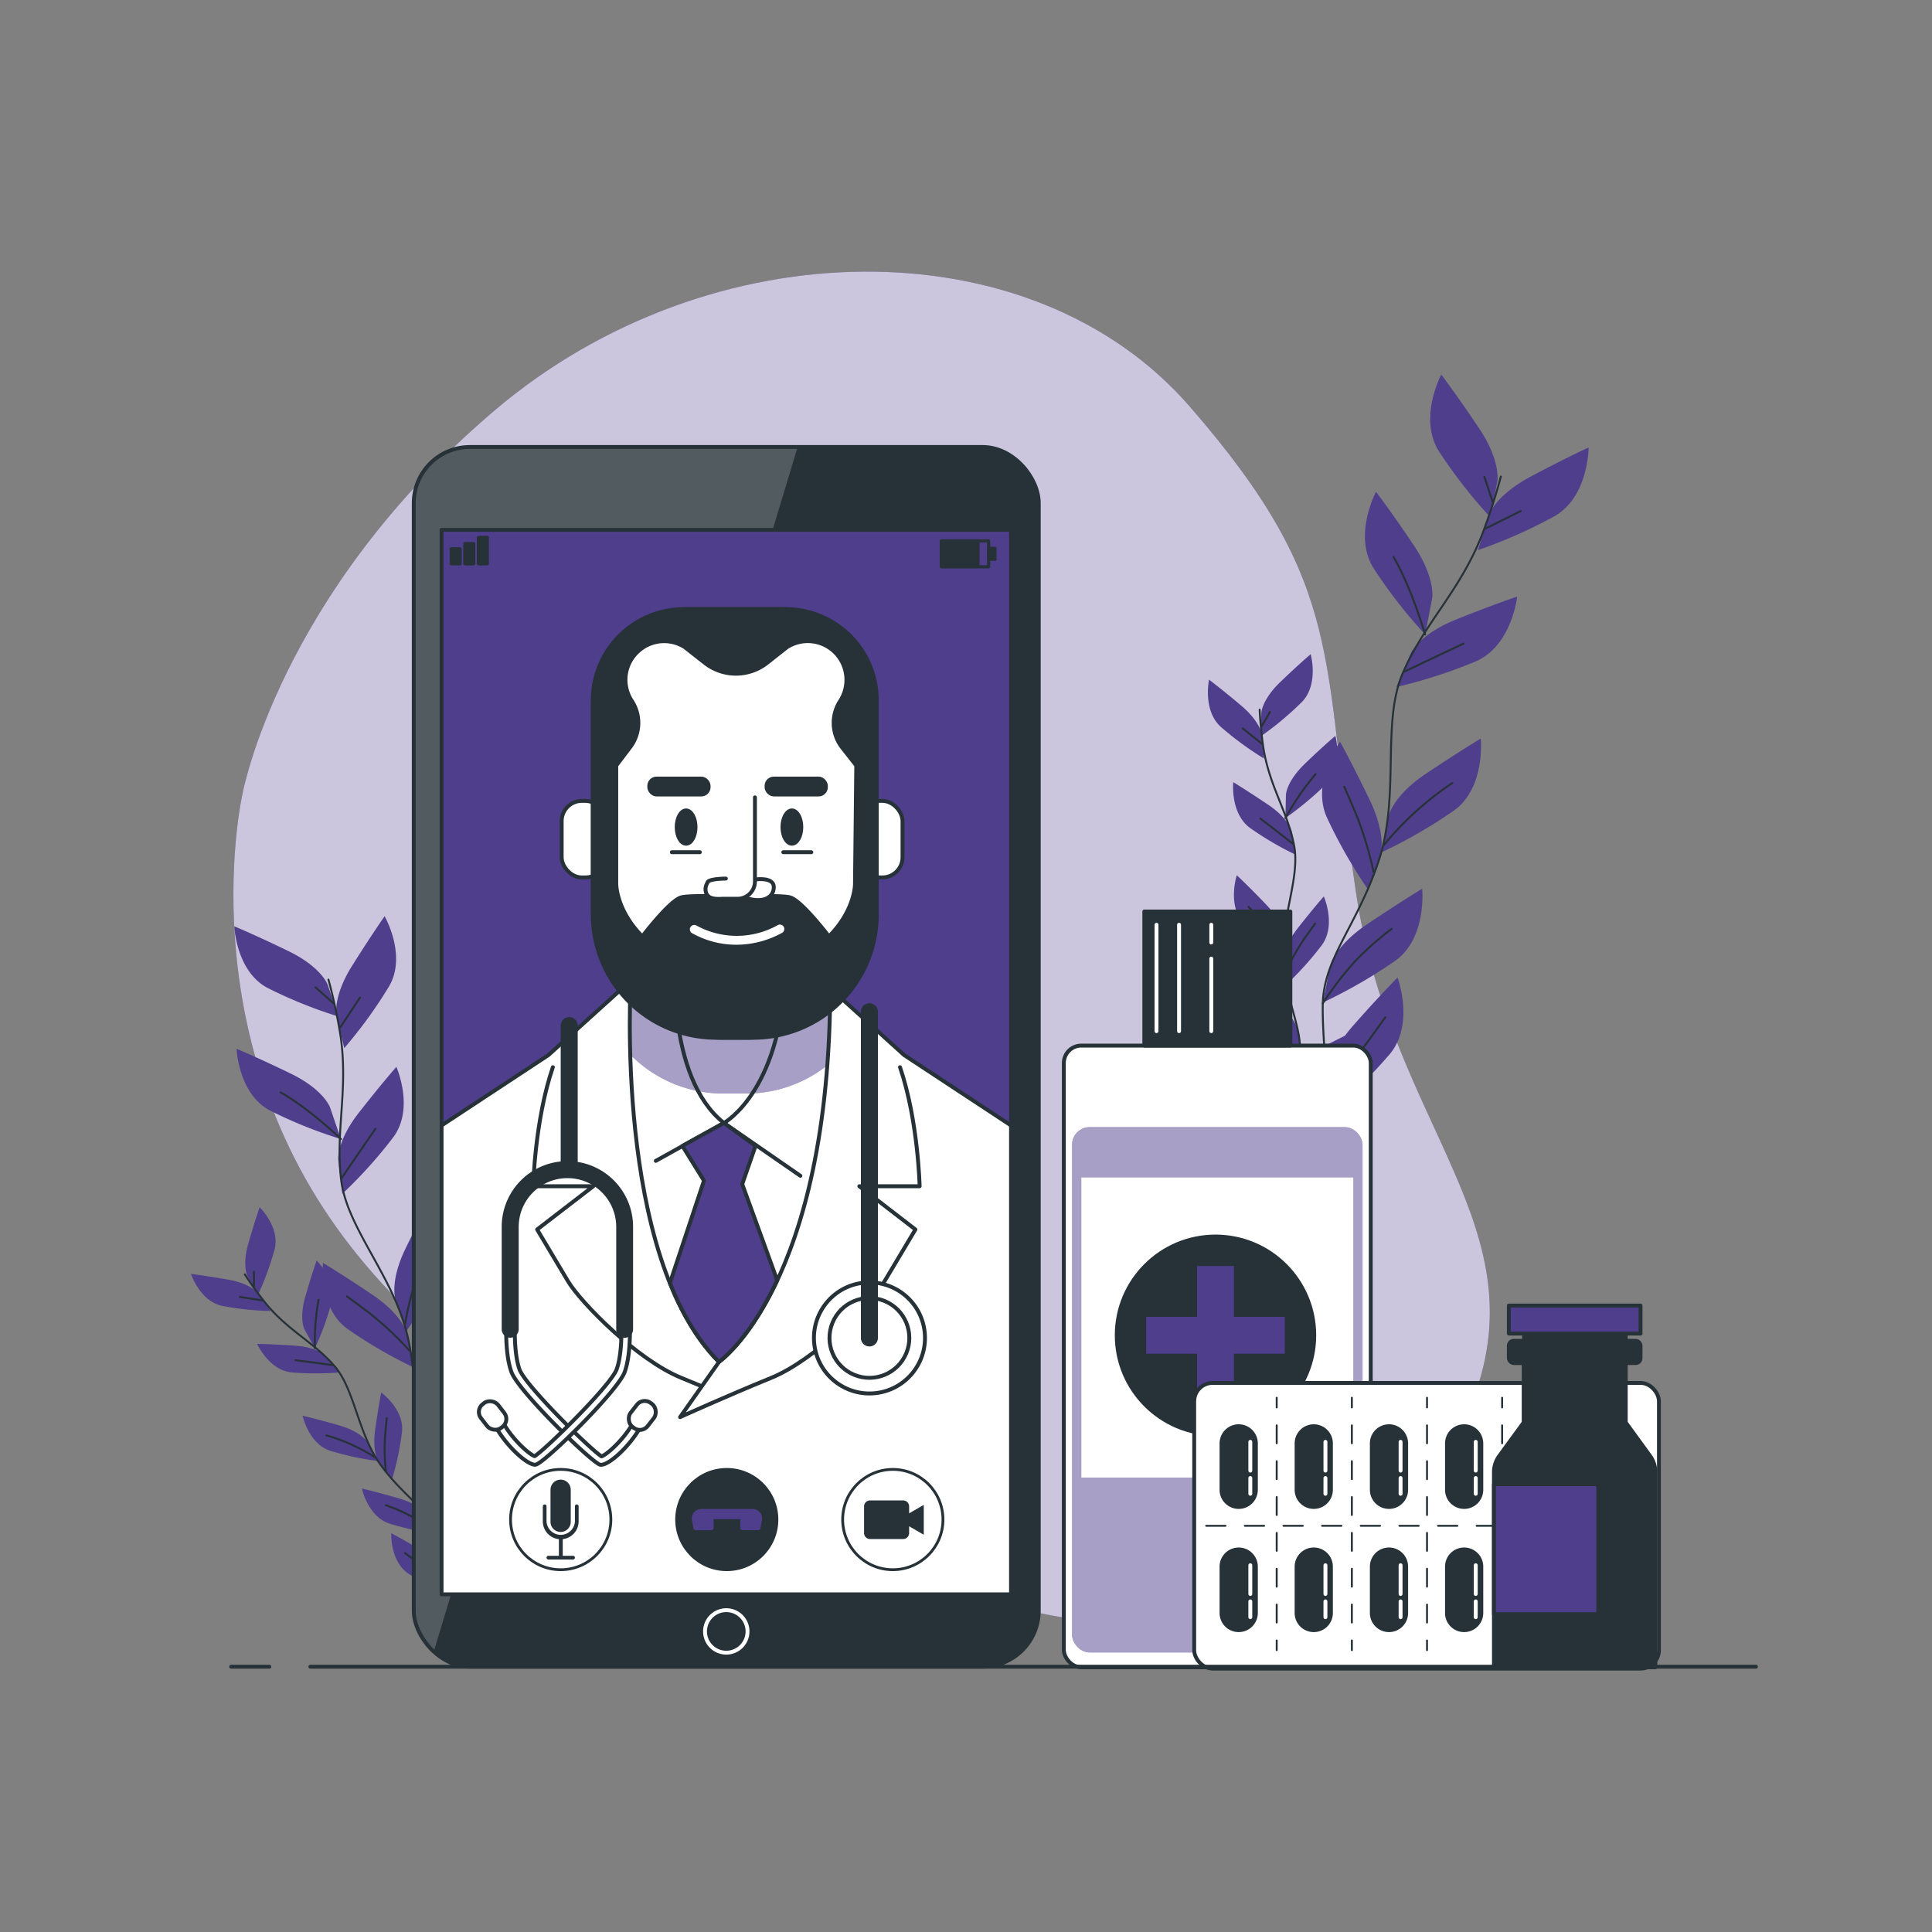 <svg xmlns="http://www.w3.org/2000/svg" xmlns:xlink="http://www.w3.org/1999/xlink" viewBox="0 0 500 500"><rect x="0" y="0" width="500" height="500" fill="#808080" stroke="none"/><defs><clipPath id="freepik--clip-path--inject-72"><rect x="107.08" y="115.68" width="161.75" height="315.66" rx="14.52" style="fill:#263238;stroke:#263238;stroke-linecap:round;stroke-linejoin:round"></rect></clipPath><clipPath id="freepik--clip-path-2--inject-72"><rect x="114.28" y="137.12" width="147.37" height="275.49" style="fill:#4F3E8C;stroke:#263238;stroke-linecap:round;stroke-linejoin:round"></rect></clipPath><clipPath id="freepik--clip-path-3--inject-72"><path d="M163.27,253.55s-4.51,71.61,22.8,98.92c0,0,28.81-19.78,28.81-98.06Z" style="fill:#fff;stroke:#263238;stroke-linecap:round;stroke-linejoin:round;stroke-width:1.01px"></path></clipPath></defs><g id="freepik--background-simple--inject-72"><path d="M62.72,205.62s-13.83,61,26.14,114.47S198,394.7,253.67,413.3s107.5-2.11,126.7-48.86S360,292.17,350.91,230.88,348.64,152,307.82,105.11s-124-46.33-179.89,1.17S62.72,205.62,62.72,205.62Z" style="fill:#4F3E8C"></path><path d="M62.72,205.62s-13.83,61,26.14,114.47S198,394.7,253.67,413.3s107.5-2.11,126.7-48.86S360,292.17,350.91,230.88,348.64,152,307.82,105.11s-124-46.33-179.89,1.17S62.72,205.62,62.72,205.62Z" style="fill:#fff;opacity:0.7"></path></g><g id="freepik--Plants--inject-72"><path d="M387.51,124.54s1-5.18-4.83-13.86S373,96.94,373,96.94s-6,11.22-.64,19.8a130.15,130.15,0,0,0,13.34,17.14Z" style="fill:#4F3E8C"></path><path d="M370.64,154.87s1-5.18-4.83-13.86-9.7-13.74-9.7-13.74-6,11.22-.63,19.79a129.82,129.82,0,0,0,13.34,17.15Z" style="fill:#4F3E8C"></path><path d="M385.32,133.29s1.56-5,10.81-9.94,15-7.53,15-7.53,0,12.7-8.78,17.75a131,131,0,0,1-19.86,8.81Z" style="fill:#4F3E8C"></path><path d="M365.12,169.05s2.08-4.86,11.79-8.75,15.74-5.91,15.74-5.91-1.37,12.63-10.6,16.73a129.52,129.52,0,0,1-20.67,6.67Z" style="fill:#4F3E8C"></path><path d="M359.36,211.22s1-5.19,9.7-11,14.15-9.08,14.15-9.08,1.3,12.64-6.86,18.58a129.21,129.21,0,0,1-18.81,10.86Z" style="fill:#4F3E8C"></path><path d="M357.25,221.37s1.74-5-2.8-14.41-7.65-15-7.65-15-7.5,10.25-3.45,19.5a129.53,129.53,0,0,0,10.77,18.86Z" style="fill:#4F3E8C"></path><path d="M344.2,250.14s1-5.18,9.69-11S368.05,230,368.05,230s1.3,12.63-6.86,18.58a130.27,130.27,0,0,1-18.81,10.86Z" style="fill:#4F3E8C"></path><path d="M343.7,278.44s-.33-5.27,6.59-13.12S361.68,253,361.68,253s4.46,11.89-1.93,19.71a129.58,129.58,0,0,1-15.45,15.27Z" style="fill:#4F3E8C"></path><path d="M388.42,123.34a150.35,150.35,0,0,1-5.13,15.72c-5.77,14.27-14.81,22.43-20.3,35.26s-.62,31.7-6.19,48.47-14.13,25-14.46,36.88S346,304.58,346,304.58" style="fill:none;stroke:#263238;stroke-linecap:round;stroke-linejoin:round;stroke-width:0.5px"></path><line x1="384.58" y1="136.72" x2="393.58" y2="132.25" style="fill:none;stroke:#263238;stroke-linecap:round;stroke-linejoin:round;stroke-width:0.5px"></line><line x1="386.29" y1="129.88" x2="384.16" y2="123.42" style="fill:none;stroke:#263238;stroke-linecap:round;stroke-linejoin:round;stroke-width:0.5px"></line><path d="M363.54,173.79s7.52-3.63,15.21-7.23" style="fill:none;stroke:#263238;stroke-linecap:round;stroke-linejoin:round;stroke-width:0.5px"></path><path d="M368.82,164.21s-3.37-11.77-8.17-20.07" style="fill:none;stroke:#263238;stroke-linecap:round;stroke-linejoin:round;stroke-width:0.5px"></path><path d="M358.18,218.65a82.48,82.48,0,0,1,17.67-16" style="fill:none;stroke:#263238;stroke-linecap:round;stroke-linejoin:round;stroke-width:0.5px"></path><path d="M355.48,225.68A93,93,0,0,0,351,210.82c-2.72-6.38-3.12-7.22-3.12-7.22" style="fill:none;stroke:#263238;stroke-linecap:round;stroke-linejoin:round;stroke-width:0.5px"></path><path d="M342.34,259.67a87.88,87.88,0,0,1,8.23-10.77,78,78,0,0,1,9.6-8.52" style="fill:none;stroke:#263238;stroke-linecap:round;stroke-linejoin:round;stroke-width:0.5px"></path><path d="M344.3,287.93a22.66,22.66,0,0,1,4.21-11.1c3.76-4.75,8.21-11.05,10-13.54" style="fill:none;stroke:#263238;stroke-linecap:round;stroke-linejoin:round;stroke-width:0.5px"></path><path d="M326.43,184.54s.07-3.37,4.88-8,7.89-7.23,7.89-7.23,2.19,7.78-2.29,12.39a82.43,82.43,0,0,1-10.61,8.86Z" style="fill:#4F3E8C"></path><path d="M332.8,205.68s.08-3.36,4.88-8,7.9-7.23,7.9-7.23,2.18,7.78-2.29,12.4a82.62,82.62,0,0,1-10.62,8.85Z" style="fill:#4F3E8C"></path><path d="M326.6,190.27s-.28-3.35-5.37-7.65-8.33-6.72-8.33-6.72-1.7,7.91,3.06,12.23a82.93,82.93,0,0,0,11.15,8.17Z" style="fill:#4F3E8C"></path><path d="M334.32,215.24s-.64-3.3-6.15-7-9-5.81-9-5.81-.85,8,4.33,11.84a83.07,83.07,0,0,0,11.95,7Z" style="fill:#4F3E8C"></path><path d="M332.18,242.24s.07-3.36-4.53-8.17-7.57-7.56-7.57-7.56-2.52,7.68,1.74,12.48a82.68,82.68,0,0,0,10.23,9.3Z" style="fill:#4F3E8C"></path><path d="M332.12,248.84s-.41-3.33,3.7-8.58S342.6,232,342.6,232s3.27,7.39-.5,12.59a82.7,82.7,0,0,1-9.25,10.27Z" style="fill:#4F3E8C"></path><path d="M336.1,276.86s1-3.21,6.93-6.27,9.61-4.71,9.61-4.71-.09,8.08-5.68,11.24a82.56,82.56,0,0,1-12.69,5.51Z" style="fill:#4F3E8C"></path><path d="M336.34,268.5s.07-3.36-4.54-8.17-7.57-7.56-7.57-7.56-2.52,7.68,1.75,12.48a82.68,82.68,0,0,0,10.23,9.3Z" style="fill:#4F3E8C"></path><path d="M332.81,286.16s.92-3.23-2.31-9.05-5.41-9.23-5.41-9.23-4.39,6.79-1.47,12.52A82.63,82.63,0,0,0,331.15,292Z" style="fill:#4F3E8C"></path><path d="M326,183.66a96,96,0,0,0,1.06,10.47c1.66,9.65,6.17,16,7.85,24.68s-3.91,19.79-2.72,31,5.39,17.47,4,24.89-8.34,27.43-8.34,27.43" style="fill:none;stroke:#263238;stroke-linecap:round;stroke-linejoin:round;stroke-width:0.5px"></path><line x1="326.6" y1="192.5" x2="321.61" y2="188.5" style="fill:none;stroke:#263238;stroke-linecap:round;stroke-linejoin:round;stroke-width:0.5px"></line><line x1="326.46" y1="188.02" x2="328.66" y2="184.29" style="fill:none;stroke:#263238;stroke-linecap:round;stroke-linejoin:round;stroke-width:0.5px"></line><path d="M334.65,218.4s-4.17-3.27-8.47-6.55" style="fill:none;stroke:#263238;stroke-linecap:round;stroke-linejoin:round;stroke-width:0.5px"></path><path d="M332.67,211.73a68,68,0,0,1,7.8-11.38" style="fill:none;stroke:#263238;stroke-linecap:round;stroke-linejoin:round;stroke-width:0.5px"></path><path d="M331.91,247a52.35,52.35,0,0,0-8.82-12.34" style="fill:none;stroke:#263238;stroke-linecap:round;stroke-linejoin:round;stroke-width:0.5px"></path><path d="M332.64,251.76a59.4,59.4,0,0,1,4.78-8.63c2.56-3.6,2.92-4.07,2.92-4.07" style="fill:none;stroke:#263238;stroke-linecap:round;stroke-linejoin:round;stroke-width:0.5px"></path><path d="M334.85,280.25a49.58,49.58,0,0,1,7.19-5,31.59,31.59,0,0,0,4.54-2.62" style="fill:none;stroke:#263238;stroke-linecap:round;stroke-linejoin:round;stroke-width:0.5px"></path><path d="M336.2,274.68a56,56,0,0,0-3.65-7.82,49.62,49.62,0,0,0-4.82-6.59" style="fill:none;stroke:#263238;stroke-linecap:round;stroke-linejoin:round;stroke-width:0.5px"></path><path d="M331.15,292a14.34,14.34,0,0,0-1.11-7.47c-1.69-3.46-3.6-8-4.39-9.77" style="fill:none;stroke:#263238;stroke-linecap:round;stroke-linejoin:round;stroke-width:0.5px"></path><path d="M84.82,254.88s-1.58-4.57-10.18-8.74-14-6.41-14-6.41.44,11.6,8.58,15.93a118.42,118.42,0,0,0,18.41,7.43Z" style="fill:#4F3E8C"></path><path d="M85.41,286.58s-1.58-4.56-10.18-8.74-14-6.41-14-6.41.44,11.6,8.58,15.94a119,119,0,0,0,18.41,7.42Z" style="fill:#4F3E8C"></path><path d="M87.11,262.79s-1.09-4.71,4-12.82,8.43-12.85,8.43-12.85,5.79,10.06,1.2,18.06a118.22,118.22,0,0,1-11.65,16.07Z" style="fill:#4F3E8C"></path><path d="M87.55,300.32s-.59-4.8,5.3-12.33,9.73-11.89,9.73-11.89,4.71,10.61-.7,18.08a119.21,119.21,0,0,1-13.27,14.76Z" style="fill:#4F3E8C"></path><path d="M102.35,336.28s-1.58-4.56,2.6-13.16,7-13.67,7-13.67,6.83,9.39,3.11,17.83a118.58,118.58,0,0,1-9.88,17.21Z" style="fill:#4F3E8C"></path><path d="M105.35,345.27s-.92-4.74-8.84-10.1-12.91-8.32-12.91-8.32-1.22,11.54,6.23,17a118.74,118.74,0,0,0,17.16,10Z" style="fill:#4F3E8C"></path><path d="M108.23,374s-1.58-4.57,2.6-13.17,7-13.67,7-13.67,6.83,9.39,3.11,17.83a119,119,0,0,1-9.89,17.22Z" style="fill:#4F3E8C"></path><path d="M120.83,396.58s-2.69-4-.82-13.39,3.33-15,3.33-15,9,7.36,7.51,16.46a118.54,118.54,0,0,1-5.2,19.16Z" style="fill:#4F3E8C"></path><path d="M85,253.51a136.55,136.55,0,0,1,3.16,14.77c2,13.92-1.42,24.52.14,37.18s14,25.33,17.35,41.14.32,26.26,5.49,35.78,23.49,33.82,23.49,33.82" style="fill:none;stroke:#263238;stroke-linecap:round;stroke-linejoin:round;stroke-width:0.5px"></path><line x1="88.09" y1="265.84" x2="93.15" y2="258.18" style="fill:none;stroke:#263238;stroke-linecap:round;stroke-linejoin:round;stroke-width:0.5px"></line><line x1="86.31" y1="259.65" x2="81.65" y2="255.52" style="fill:none;stroke:#263238;stroke-linecap:round;stroke-linejoin:round;stroke-width:0.5px"></line><path d="M88.48,304.79s4.27-6.32,8.7-12.69" style="fill:none;stroke:#263238;stroke-linecap:round;stroke-linejoin:round;stroke-width:0.5px"></path><path d="M88.25,294.79S80.19,287,72.59,282.68" style="fill:none;stroke:#263238;stroke-linecap:round;stroke-linejoin:round;stroke-width:0.5px"></path><path d="M104.83,342.69a75.25,75.25,0,0,1,6.62-20.75" style="fill:none;stroke:#263238;stroke-linecap:round;stroke-linejoin:round;stroke-width:0.5px"></path><path d="M105.92,349.48a85.32,85.32,0,0,0-10.34-9.68c-5.08-3.8-5.78-4.28-5.78-4.28" style="fill:none;stroke:#263238;stroke-linecap:round;stroke-linejoin:round;stroke-width:0.5px"></path><path d="M111.13,382.38a81.9,81.9,0,0,1,1.56-12.29A71.44,71.44,0,0,1,116.37,359" style="fill:none;stroke:#263238;stroke-linecap:round;stroke-linejoin:round;stroke-width:0.5px"></path><path d="M125.65,403.81a20.74,20.74,0,0,1-1.77-10.7c.8-5.48,1.42-12.5,1.7-15.29" style="fill:none;stroke:#263238;stroke-linecap:round;stroke-linejoin:round;stroke-width:0.5px"></path><path d="M64.08,330.31s-1.49-2.69.2-8.54,2.92-9.33,2.92-9.33,5.3,5.15,3.88,10.84a75.74,75.74,0,0,1-4.33,11.87Z" style="fill:#4F3E8C"></path><path d="M78.82,344.09s-1.48-2.69.2-8.54,2.92-9.33,2.92-9.33,5.3,5.15,3.88,10.84a75.09,75.09,0,0,1-4.32,11.87Z" style="fill:#4F3E8C"></path><path d="M66.85,334.76s-1.76-2.52-7.76-3.58-9.66-1.49-9.66-1.49,2.29,7,8,8.26A75.12,75.12,0,0,0,70,339.29Z" style="fill:#4F3E8C"></path><path d="M84.41,351s-2-2.32-8.09-2.74-9.77-.46-9.77-.46,3,6.74,8.85,7.37a76.16,76.16,0,0,0,12.63,0Z" style="fill:#4F3E8C"></path><path d="M95.11,373.27s-1.49-2.69-7.33-4.38-9.46-2.5-9.46-2.5,1.54,7.23,7.11,9.06a75.17,75.17,0,0,0,12.35,2.66Z" style="fill:#4F3E8C"></path><path d="M98.09,378.51s-1.85-2.45-1-8.47,1.57-9.66,1.57-9.66,6,4.34,5.38,10.19a75,75,0,0,1-2.6,12.36Z" style="fill:#4F3E8C"></path><path d="M114.09,398.82s-.66-3,2.6-8.13,5.43-8.14,5.43-8.14,3.64,6.44.67,11.5a74.86,74.86,0,0,1-7.5,10.17Z" style="fill:#4F3E8C"></path><path d="M110.44,392.11s-1.48-2.69-7.33-4.37-9.45-2.51-9.45-2.51,1.53,7.23,7.11,9.07A75.56,75.56,0,0,0,113.12,397Z" style="fill:#4F3E8C"></path><path d="M115.76,407.69s-.75-3-6-6.09-8.51-4.82-8.51-4.82-.35,7.38,4.58,10.57a75.4,75.4,0,0,0,11.27,5.7Z" style="fill:#4F3E8C"></path><path d="M63.36,329.81A89,89,0,0,0,69,337.59c5.74,6.87,12.2,9.78,17.53,15.9s6,17.44,12.06,25.73,12.29,11.33,14.58,17.84,6,25.5,6,25.5" style="fill:none;stroke:#263238;stroke-linecap:round;stroke-linejoin:round;stroke-width:0.5px"></path><line x1="67.87" y1="336.53" x2="62.09" y2="335.65" style="fill:none;stroke:#263238;stroke-linecap:round;stroke-linejoin:round;stroke-width:0.5px"></line><line x1="65.7" y1="333.04" x2="65.73" y2="329.09" style="fill:none;stroke:#263238;stroke-linecap:round;stroke-linejoin:round;stroke-width:0.5px"></line><path d="M86.12,353.3s-4.8-.67-9.7-1.29" style="fill:none;stroke:#263238;stroke-linecap:round;stroke-linejoin:round;stroke-width:0.5px"></path><path d="M81.5,348.93a61.43,61.43,0,0,1,.94-12.56" style="fill:none;stroke:#263238;stroke-linecap:round;stroke-linejoin:round;stroke-width:0.5px"></path><path d="M97.09,377.17a48.13,48.13,0,0,0-12.64-5.71" style="fill:none;stroke:#263238;stroke-linecap:round;stroke-linejoin:round;stroke-width:0.5px"></path><path d="M99.84,380.58a53.67,53.67,0,0,1-.18-9c.37-4,.44-4.55.44-4.55" style="fill:none;stroke:#263238;stroke-linecap:round;stroke-linejoin:round;stroke-width:0.5px"></path><path d="M114.66,402.07A45.42,45.42,0,0,1,118,394.8a30.39,30.39,0,0,0,2.39-4.16" style="fill:none;stroke:#263238;stroke-linecap:round;stroke-linejoin:round;stroke-width:0.5px"></path><path d="M113.17,397.06a51.3,51.3,0,0,0-6.47-4.5,46,46,0,0,0-6.84-3" style="fill:none;stroke:#263238;stroke-linecap:round;stroke-linejoin:round;stroke-width:0.5px"></path><path d="M117.12,413.05a13.19,13.19,0,0,0-4.31-5.4c-2.92-1.95-6.51-4.65-8-5.7" style="fill:none;stroke:#263238;stroke-linecap:round;stroke-linejoin:round;stroke-width:0.5px"></path></g><g id="freepik--Bottle--inject-72"><rect x="275.32" y="270.6" width="79.43" height="160.89" rx="4.51" style="fill:#fff;stroke:#263238;stroke-linecap:round;stroke-linejoin:round;stroke-width:1.01px"></rect><rect x="277.46" y="291.71" width="75.16" height="135.94" rx="4.51" style="fill:#4F3E8C"></rect><rect x="277.46" y="291.71" width="75.16" height="135.94" rx="4.51" style="fill:#fff;opacity:0.5"></rect><rect x="296.15" y="235.9" width="37.79" height="34.7" style="fill:#263238;stroke:#263238;stroke-linecap:round;stroke-linejoin:round;stroke-width:1.01px"></rect><line x1="299.3" y1="239.33" x2="299.3" y2="266.86" style="fill:none;stroke:#fff;stroke-linecap:round;stroke-linejoin:round;stroke-width:1.01px"></line><line x1="305.14" y1="239.33" x2="305.14" y2="266.86" style="fill:none;stroke:#fff;stroke-linecap:round;stroke-linejoin:round;stroke-width:1.01px"></line><line x1="313.48" y1="248.09" x2="313.48" y2="266.86" style="fill:none;stroke:#fff;stroke-linecap:round;stroke-linejoin:round;stroke-width:1.01px"></line><line x1="313.48" y1="239.33" x2="313.48" y2="243.92" style="fill:none;stroke:#fff;stroke-linecap:round;stroke-linejoin:round;stroke-width:1.01px"></line><rect x="279.86" y="304.74" width="70.36" height="77.65" style="fill:#fff"></rect><circle cx="314.57" cy="345.57" r="26.06" style="fill:#263238"></circle><rect x="309.8" y="327.64" width="9.54" height="35.86" style="fill:#4F3E8C"></rect><rect x="309.8" y="327.64" width="9.54" height="35.86" transform="translate(660.14 31) rotate(90)" style="fill:#4F3E8C"></rect></g><g id="freepik--Pills--inject-72"><rect x="309.06" y="357.9" width="120.27" height="73.93" rx="4.75" style="fill:#fff;stroke:#263238;stroke-linecap:round;stroke-linejoin:round"></rect><path d="M320.57,390h0a4.44,4.44,0,0,1-4.44-4.44v-12a4.44,4.44,0,0,1,4.44-4.45h0a4.45,4.45,0,0,1,4.45,4.45v12A4.44,4.44,0,0,1,320.57,390Z" style="fill:#263238;stroke:#263238;stroke-linecap:round;stroke-linejoin:round;stroke-width:1.01px"></path><line x1="323.58" y1="373.15" x2="323.58" y2="380.59" style="fill:none;stroke:#fff;stroke-linecap:round;stroke-linejoin:round;stroke-width:1.01px"></line><line x1="323.58" y1="382.51" x2="323.58" y2="386.59" style="fill:none;stroke:#fff;stroke-linecap:round;stroke-linejoin:round;stroke-width:1.01px"></line><path d="M340,390h0a4.44,4.44,0,0,1-4.44-4.44v-12a4.44,4.44,0,0,1,4.44-4.45h0a4.44,4.44,0,0,1,4.44,4.45v12A4.44,4.44,0,0,1,340,390Z" style="fill:#263238;stroke:#263238;stroke-linecap:round;stroke-linejoin:round;stroke-width:1.01px"></path><line x1="343.02" y1="373.15" x2="343.02" y2="380.59" style="fill:none;stroke:#fff;stroke-linecap:round;stroke-linejoin:round;stroke-width:1.01px"></line><line x1="343.02" y1="382.51" x2="343.02" y2="386.59" style="fill:none;stroke:#fff;stroke-linecap:round;stroke-linejoin:round;stroke-width:1.01px"></line><path d="M359.47,390h0a4.44,4.44,0,0,1-4.44-4.44v-12a4.44,4.44,0,0,1,4.44-4.45h0a4.44,4.44,0,0,1,4.44,4.45v12A4.44,4.44,0,0,1,359.47,390Z" style="fill:#263238;stroke:#263238;stroke-linecap:round;stroke-linejoin:round;stroke-width:1.01px"></path><line x1="362.47" y1="373.15" x2="362.47" y2="380.59" style="fill:none;stroke:#fff;stroke-linecap:round;stroke-linejoin:round;stroke-width:1.01px"></line><line x1="362.47" y1="382.51" x2="362.47" y2="386.59" style="fill:none;stroke:#fff;stroke-linecap:round;stroke-linejoin:round;stroke-width:1.01px"></line><path d="M378.92,390h0a4.44,4.44,0,0,1-4.44-4.44v-12a4.44,4.44,0,0,1,4.44-4.45h0a4.44,4.44,0,0,1,4.44,4.45v12A4.44,4.44,0,0,1,378.92,390Z" style="fill:#263238;stroke:#263238;stroke-linecap:round;stroke-linejoin:round;stroke-width:1.01px"></path><line x1="381.92" y1="373.15" x2="381.92" y2="380.59" style="fill:none;stroke:#fff;stroke-linecap:round;stroke-linejoin:round;stroke-width:1.01px"></line><line x1="381.92" y1="382.51" x2="381.92" y2="386.59" style="fill:none;stroke:#fff;stroke-linecap:round;stroke-linejoin:round;stroke-width:1.01px"></line><path d="M398.37,390h0a4.44,4.44,0,0,1-4.45-4.44v-12a4.45,4.45,0,0,1,4.45-4.45h0a4.44,4.44,0,0,1,4.44,4.45v12A4.44,4.44,0,0,1,398.37,390Z" style="fill:#263238;stroke:#263238;stroke-linecap:round;stroke-linejoin:round;stroke-width:1.01px"></path><line x1="401.37" y1="373.15" x2="401.37" y2="380.59" style="fill:none;stroke:#fff;stroke-linecap:round;stroke-linejoin:round;stroke-width:1.01px"></line><line x1="401.37" y1="382.51" x2="401.37" y2="386.59" style="fill:none;stroke:#fff;stroke-linecap:round;stroke-linejoin:round;stroke-width:1.01px"></line><path d="M417.81,390h0a4.44,4.44,0,0,1-4.44-4.44v-12a4.44,4.44,0,0,1,4.44-4.45h0a4.44,4.44,0,0,1,4.44,4.45v12A4.44,4.44,0,0,1,417.81,390Z" style="fill:#263238;stroke:#263238;stroke-linecap:round;stroke-linejoin:round;stroke-width:1.01px"></path><line x1="420.81" y1="373.15" x2="420.81" y2="380.59" style="fill:none;stroke:#fff;stroke-linecap:round;stroke-linejoin:round;stroke-width:1.01px"></line><line x1="420.81" y1="382.51" x2="420.81" y2="386.59" style="fill:none;stroke:#fff;stroke-linecap:round;stroke-linejoin:round;stroke-width:1.01px"></line><path d="M320.57,421.88h0a4.44,4.44,0,0,1-4.44-4.44v-12a4.44,4.44,0,0,1,4.44-4.44h0a4.44,4.44,0,0,1,4.45,4.44v12A4.44,4.44,0,0,1,320.57,421.88Z" style="fill:#263238;stroke:#263238;stroke-linecap:round;stroke-linejoin:round;stroke-width:1.01px"></path><line x1="323.58" y1="405.08" x2="323.58" y2="412.52" style="fill:none;stroke:#fff;stroke-linecap:round;stroke-linejoin:round;stroke-width:1.01px"></line><line x1="323.58" y1="414.44" x2="323.58" y2="418.52" style="fill:none;stroke:#fff;stroke-linecap:round;stroke-linejoin:round;stroke-width:1.01px"></line><path d="M340,421.88h0a4.44,4.44,0,0,1-4.44-4.44v-12A4.44,4.44,0,0,1,340,401h0a4.43,4.43,0,0,1,4.44,4.44v12A4.43,4.43,0,0,1,340,421.88Z" style="fill:#263238;stroke:#263238;stroke-linecap:round;stroke-linejoin:round;stroke-width:1.01px"></path><line x1="343.02" y1="405.08" x2="343.02" y2="412.52" style="fill:none;stroke:#fff;stroke-linecap:round;stroke-linejoin:round;stroke-width:1.01px"></line><line x1="343.02" y1="414.44" x2="343.02" y2="418.52" style="fill:none;stroke:#fff;stroke-linecap:round;stroke-linejoin:round;stroke-width:1.01px"></line><path d="M359.47,421.88h0a4.44,4.44,0,0,1-4.44-4.44v-12a4.44,4.44,0,0,1,4.44-4.44h0a4.44,4.44,0,0,1,4.44,4.44v12A4.44,4.44,0,0,1,359.47,421.88Z" style="fill:#263238;stroke:#263238;stroke-linecap:round;stroke-linejoin:round;stroke-width:1.01px"></path><line x1="362.47" y1="405.08" x2="362.47" y2="412.52" style="fill:none;stroke:#fff;stroke-linecap:round;stroke-linejoin:round;stroke-width:1.01px"></line><line x1="362.47" y1="414.44" x2="362.47" y2="418.52" style="fill:none;stroke:#fff;stroke-linecap:round;stroke-linejoin:round;stroke-width:1.01px"></line><path d="M378.92,421.88h0a4.43,4.43,0,0,1-4.44-4.44v-12a4.43,4.43,0,0,1,4.44-4.44h0a4.44,4.44,0,0,1,4.44,4.44v12A4.44,4.44,0,0,1,378.92,421.88Z" style="fill:#263238;stroke:#263238;stroke-linecap:round;stroke-linejoin:round;stroke-width:1.01px"></path><line x1="381.92" y1="405.08" x2="381.92" y2="412.52" style="fill:none;stroke:#fff;stroke-linecap:round;stroke-linejoin:round;stroke-width:1.01px"></line><line x1="381.92" y1="414.44" x2="381.92" y2="418.52" style="fill:none;stroke:#fff;stroke-linecap:round;stroke-linejoin:round;stroke-width:1.01px"></line><path d="M398.37,421.88h0a4.44,4.44,0,0,1-4.45-4.44v-12a4.44,4.44,0,0,1,4.45-4.44h0a4.44,4.44,0,0,1,4.44,4.44v12A4.44,4.44,0,0,1,398.37,421.88Z" style="fill:#263238;stroke:#263238;stroke-linecap:round;stroke-linejoin:round;stroke-width:1.01px"></path><line x1="401.37" y1="405.08" x2="401.37" y2="412.52" style="fill:none;stroke:#fff;stroke-linecap:round;stroke-linejoin:round;stroke-width:1.01px"></line><line x1="401.37" y1="414.44" x2="401.37" y2="418.52" style="fill:none;stroke:#fff;stroke-linecap:round;stroke-linejoin:round;stroke-width:1.01px"></line><path d="M417.81,421.88h0a4.44,4.44,0,0,1-4.44-4.44v-12a4.44,4.44,0,0,1,4.44-4.44h0a4.43,4.43,0,0,1,4.44,4.44v12A4.43,4.43,0,0,1,417.81,421.88Z" style="fill:#263238;stroke:#263238;stroke-linecap:round;stroke-linejoin:round;stroke-width:1.01px"></path><line x1="420.81" y1="405.08" x2="420.81" y2="412.52" style="fill:none;stroke:#fff;stroke-linecap:round;stroke-linejoin:round;stroke-width:1.01px"></line><line x1="420.81" y1="414.44" x2="420.81" y2="418.52" style="fill:none;stroke:#fff;stroke-linecap:round;stroke-linejoin:round;stroke-width:1.01px"></line><line x1="330.41" y1="361.74" x2="330.41" y2="364.24" style="fill:none;stroke:#263238;stroke-linecap:round;stroke-linejoin:round;stroke-width:0.5px"></line><line x1="330.41" y1="368.88" x2="330.41" y2="422.23" style="fill:none;stroke:#263238;stroke-linecap:round;stroke-linejoin:round;stroke-width:0.5px;stroke-dasharray:4.639,4.639"></line><line x1="330.41" y1="424.55" x2="330.41" y2="427.05" style="fill:none;stroke:#263238;stroke-linecap:round;stroke-linejoin:round;stroke-width:0.5px"></line><line x1="349.86" y1="361.74" x2="349.86" y2="364.24" style="fill:none;stroke:#263238;stroke-linecap:round;stroke-linejoin:round;stroke-width:0.5px"></line><line x1="349.86" y1="368.88" x2="349.86" y2="422.23" style="fill:none;stroke:#263238;stroke-linecap:round;stroke-linejoin:round;stroke-width:0.5px;stroke-dasharray:4.639,4.639"></line><line x1="349.86" y1="424.55" x2="349.86" y2="427.05" style="fill:none;stroke:#263238;stroke-linecap:round;stroke-linejoin:round;stroke-width:0.5px"></line><line x1="369.31" y1="361.74" x2="369.31" y2="364.24" style="fill:none;stroke:#263238;stroke-linecap:round;stroke-linejoin:round;stroke-width:0.5px"></line><line x1="369.31" y1="368.88" x2="369.31" y2="422.23" style="fill:none;stroke:#263238;stroke-linecap:round;stroke-linejoin:round;stroke-width:0.5px;stroke-dasharray:4.639,4.639"></line><line x1="369.31" y1="424.55" x2="369.31" y2="427.05" style="fill:none;stroke:#263238;stroke-linecap:round;stroke-linejoin:round;stroke-width:0.5px"></line><line x1="388.75" y1="361.74" x2="388.75" y2="364.24" style="fill:none;stroke:#263238;stroke-linecap:round;stroke-linejoin:round;stroke-width:0.5px"></line><line x1="388.75" y1="368.88" x2="388.75" y2="422.23" style="fill:none;stroke:#263238;stroke-linecap:round;stroke-linejoin:round;stroke-width:0.5px;stroke-dasharray:4.639,4.639"></line><line x1="388.75" y1="424.55" x2="388.75" y2="427.05" style="fill:none;stroke:#263238;stroke-linecap:round;stroke-linejoin:round;stroke-width:0.5px"></line><line x1="408.2" y1="361.74" x2="408.2" y2="364.24" style="fill:none;stroke:#263238;stroke-linecap:round;stroke-linejoin:round;stroke-width:0.5px"></line><line x1="408.2" y1="368.88" x2="408.2" y2="422.23" style="fill:none;stroke:#263238;stroke-linecap:round;stroke-linejoin:round;stroke-width:0.5px;stroke-dasharray:4.639,4.639"></line><line x1="408.2" y1="424.55" x2="408.2" y2="427.05" style="fill:none;stroke:#263238;stroke-linecap:round;stroke-linejoin:round;stroke-width:0.5px"></line><line x1="312.16" y1="394.87" x2="425.73" y2="394.87" style="fill:none;stroke:#263238;stroke-linecap:round;stroke-linejoin:round;stroke-width:0.5px;stroke-dasharray:5"></line></g><g id="freepik--Ampoule--inject-72"><path d="M420.74,368.13V351.8H394.33v16.33L388,376.8a7.19,7.19,0,0,0-1.37,4.22v50.47h41.77V381a7.19,7.19,0,0,0-1.37-4.22Z" style="fill:#263238;stroke:#263238;stroke-linecap:round;stroke-linejoin:round;stroke-width:1.01px"></path><rect x="394.44" y="344.31" width="26.31" height="2.83" style="fill:#263238;stroke:#263238;stroke-linecap:round;stroke-linejoin:round;stroke-width:1.01px"></rect><rect x="390.49" y="337.88" width="34.08" height="7.25" style="fill:#4F3E8C;stroke:#263238;stroke-linecap:round;stroke-linejoin:round;stroke-width:1.01px"></rect><rect x="390.49" y="347" width="34.08" height="5.76" rx="1.27" style="fill:#263238;stroke:#263238;stroke-linecap:round;stroke-linejoin:round;stroke-width:1.01px"></rect><rect x="386.64" y="384.11" width="27" height="33.62" style="fill:#4F3E8C;stroke:#263238;stroke-linecap:round;stroke-linejoin:round;stroke-width:1.01px"></rect></g><g id="freepik--Device--inject-72"><rect x="107.08" y="115.68" width="161.75" height="315.66" rx="14.52" style="fill:#263238"></rect><g style="clip-path:url(#freepik--clip-path--inject-72)"><path d="M121,115.68a13.94,13.94,0,0,0-13.94,13.94V417.4a13.9,13.9,0,0,0,5,10.69l94.37-312.41Z" style="fill:#fff;opacity:0.2"></path><path d="M193.46,422.21a5.5,5.5,0,1,0-5.5,5.5A5.5,5.5,0,0,0,193.46,422.21Z" style="fill:none;stroke:#fff;stroke-linecap:round;stroke-linejoin:round"></path></g><rect x="107.08" y="115.68" width="161.75" height="315.66" rx="14.52" style="fill:none;stroke:#263238;stroke-linecap:round;stroke-linejoin:round"></rect><rect x="114.28" y="137.12" width="147.37" height="275.49" style="fill:#4F3E8C"></rect><g style="clip-path:url(#freepik--clip-path-2--inject-72)"><polygon points="234 273.06 210.64 251.95 187.96 252.34 165.28 251.95 141.92 273.06 86.68 309.44 86.68 416.78 185.04 416.78 190.88 416.78 289.24 416.78 289.24 309.44 234 273.06" style="fill:#fff;stroke:#263238;stroke-linecap:round;stroke-linejoin:round;stroke-width:1.01px"></polygon><path d="M186.07,352.47,176,366.75s12-5.44,23.56-10.15,26.09-19.57,29.35-25,8-13.41,8-13.41L222.39,307H238s-.37-17-5.08-30.81" style="fill:none;stroke:#263238;stroke-linecap:round;stroke-linejoin:round;stroke-width:1.01px"></path><path d="M181.47,358.71c-1.69-.71-3.4-1.42-5.11-2.11-11.59-4.71-26.09-19.57-29.35-25s-8-13.41-8-13.41L153.54,307H138s.37-17,5.08-30.81" style="fill:none;stroke:#263238;stroke-linecap:round;stroke-linejoin:round;stroke-width:1.01px"></path><path d="M163.27,253.55s-4.51,71.61,22.8,98.92c0,0,28.81-19.78,28.81-98.06Z" style="fill:#fff"></path><g style="clip-path:url(#freepik--clip-path-3--inject-72)"><path d="M178.52,172.06h23.23a25.11,25.11,0,0,1,25.11,25.11v52.11A33.71,33.71,0,0,1,193.16,283h-6a33.71,33.71,0,0,1-33.71-33.71V197.17a25.11,25.11,0,0,1,25.11-25.11Z" style="fill:#4F3E8C"></path><path d="M178.52,172.06h23.23a25.11,25.11,0,0,1,25.11,25.11v52.11A33.71,33.71,0,0,1,193.16,283h-6a33.71,33.71,0,0,1-33.71-33.71V197.17a25.11,25.11,0,0,1,25.11-25.11Z" style="fill:#fff;opacity:0.5"></path></g><path d="M163.27,253.55s-4.51,71.61,22.8,98.92c0,0,28.81-19.78,28.81-98.06Z" style="fill:none;stroke:#263238;stroke-linecap:round;stroke-linejoin:round;stroke-width:1.01px"></path><path d="M174.76,247.45s-2.5,31.25,12.59,43.17c0,0,15.92-8.63,15.92-42.79Z" style="fill:none;stroke:#263238;stroke-linecap:round;stroke-linejoin:round;stroke-width:1.01px"></path><polyline points="169.72 300.43 187.35 290.62 207.14 304.3" style="fill:none;stroke:#263238;stroke-linecap:round;stroke-linejoin:round;stroke-width:1.01px"></polyline><path d="M192.09,306.45l3.44-9.89-8.18-5.94-10.75,5.94,5.59,9-8.82,26.49c3.18,7.92,7.32,15,12.7,20.39,0,0,7.66-5.26,15.08-21.09Z" style="fill:#4F3E8C;stroke:#263238;stroke-linecap:round;stroke-linejoin:round;stroke-width:1.01px"></path><circle cx="225.01" cy="346.26" r="14.37" transform="translate(-52.78 40.72) rotate(-9.26)" style="fill:#fff;stroke:#263238;stroke-linecap:round;stroke-linejoin:round;stroke-width:1.01px"></circle><circle cx="225.01" cy="346.26" r="10.33" transform="translate(-180.81 422.69) rotate(-67.65)" style="fill:#fff;stroke:#263238;stroke-linecap:round;stroke-linejoin:round;stroke-width:1.01px"></circle><path d="M225,348.46a2.2,2.2,0,0,1-2.2-2.2V261.83a2.2,2.2,0,0,1,4.4,0v84.43A2.19,2.19,0,0,1,225,348.46Z" style="fill:#263238"></path><path d="M155.57,379.08l-.21,0c-2-.34-21.19-19-23-24s-1.3-13-1.28-13.3a1.1,1.1,0,0,1,2.2.14c0,.07-.45,7.85,1.15,12.44,1.47,4.19,18.55,20.92,21.25,22.55,1.5-.47,7-5.4,9-10.45a1.1,1.1,0,1,1,2.05.81C164.65,372.62,158.1,379.08,155.57,379.08Zm.31-2.15Zm-.27-.05Z" style="fill:#fff;stroke:#263238;stroke-linecap:round;stroke-linejoin:round;stroke-width:1.01px"></path><path d="M138.52,379.08c-2.54,0-9.08-6.46-11.2-11.87a1.1,1.1,0,0,1,2.05-.81c2,5.05,7.49,10,9,10.45,2.7-1.63,19.78-18.36,21.25-22.55,1.6-4.59,1.16-12.37,1.15-12.44a1.1,1.1,0,1,1,2.2-.14c0,.34.48,8.3-1.28,13.3s-20.91,23.7-23,24Zm-.31-2.15Zm.27-.05Z" style="fill:#fff;stroke:#263238;stroke-linecap:round;stroke-linejoin:round;stroke-width:1.01px"></path><path d="M147.31,304.45a2.21,2.21,0,0,1-2.2-2.2V265.42a2.2,2.2,0,0,1,4.4,0v36.83A2.2,2.2,0,0,1,147.31,304.45Z" style="fill:#263238"></path><path d="M161.68,346.22a2.21,2.21,0,0,1-2.2-2.2v-26.5a12.62,12.62,0,1,0-25.24,0V344a2.2,2.2,0,0,1-4.4,0v-26.5a17,17,0,0,1,34,0V344A2.21,2.21,0,0,1,161.68,346.22Z" style="fill:#263238"></path><rect x="124.7" y="362.43" width="5.59" height="7.77" rx="2.56" transform="translate(-197.92 155.25) rotate(-37.84)" style="fill:#fff;stroke:#263238;stroke-linecap:round;stroke-linejoin:round;stroke-width:1.01px"></rect><rect x="163.44" y="362.43" width="5.59" height="7.77" rx="2.56" transform="translate(72.78 757.58) rotate(-142.16)" style="fill:#fff;stroke:#263238;stroke-linecap:round;stroke-linejoin:round;stroke-width:1.01px"></rect><rect x="145.36" y="207.27" width="11.37" height="19.81" rx="5.22" style="fill:#fff;stroke:#263238;stroke-linecap:round;stroke-linejoin:round;stroke-width:1.01px"></rect><rect x="222.2" y="207.27" width="11.37" height="19.81" rx="5.22" style="fill:#fff;stroke:#263238;stroke-linecap:round;stroke-linejoin:round;stroke-width:1.01px"></rect><path d="M178.52,157.64h23.23a25.11,25.11,0,0,1,25.11,25.11v52.11a33.71,33.71,0,0,1-33.71,33.71h-6a33.71,33.71,0,0,1-33.71-33.71V182.75A25.11,25.11,0,0,1,178.52,157.64Z" style="fill:#fff;stroke:#263238;stroke-linecap:round;stroke-linejoin:round;stroke-width:1.01px"></path><rect x="168.03" y="201.49" width="15.36" height="4.12" rx="1.89" style="fill:#263238;stroke:#263238;stroke-linecap:round;stroke-linejoin:round;stroke-width:1.01px"></rect><rect x="198.38" y="201.49" width="15.36" height="4.12" rx="1.89" style="fill:#263238;stroke:#263238;stroke-linecap:round;stroke-linejoin:round;stroke-width:1.01px"></rect><path d="M180,214.05c0,2.38-1.09,4.3-2.44,4.3s-2.43-1.92-2.43-4.3,1.09-4.31,2.43-4.31S180,211.67,180,214.05Z" style="fill:#263238;stroke:#263238;stroke-linecap:round;stroke-linejoin:round;stroke-width:1.01px"></path><path d="M207.38,214.05c0,2.38-1.09,4.3-2.44,4.3s-2.44-1.92-2.44-4.3,1.09-4.31,2.44-4.31S207.38,211.67,207.38,214.05Z" style="fill:#263238;stroke:#263238;stroke-linecap:round;stroke-linejoin:round;stroke-width:1.01px"></path><path d="M203.27,157.64H177a23.59,23.59,0,0,0-23.59,23.59v55.43a31.91,31.91,0,0,0,31.91,31.91H195a31.9,31.9,0,0,0,31.91-31.91V181.23A23.59,23.59,0,0,0,203.27,157.64Zm18,71.21s0,6.74-6.74,13.49c0,0-7.12-9.37-10.12-10.12-1.94-.48-9.16-.34-14.06-.18-4.89-.16-12.12-.3-14,.18-3,.75-10.12,10.12-10.12,10.12-6.74-6.75-6.74-13.49-6.74-13.49V198.12L163,193.5a10.41,10.41,0,0,0,.49-12.14,9.94,9.94,0,0,1,1.41-12.57l.07-.06a9.94,9.94,0,0,1,12.25-1.24l5.24,4.11a13,13,0,0,0,16,0l5.22-4.11A10,10,0,0,1,216,168.73l.06.06a10.05,10.05,0,0,1,1.32,12.71,10.38,10.38,0,0,0,.59,12l3.63,4.62Z" style="fill:#263238;stroke:#263238;stroke-linecap:round;stroke-linejoin:round;stroke-width:1.01px"></path><path d="M195.76,227.57s4.5-.6,4.5,2-2.63,4.49-7.87,2.62" style="fill:#fff;stroke:#263238;stroke-linecap:round;stroke-linejoin:round;stroke-width:1.01px"></path><path d="M195.38,206.36V228.1a4.5,4.5,0,0,1-4.49,4.5h-4c-2.86.2-3.86-.5-4.2-1.71a3,3,0,0,1,.38-2.39l0,0c0-1.12,4.78-1.12,4.78-1.12" style="fill:#fff;stroke:#263238;stroke-linecap:round;stroke-linejoin:round;stroke-width:1.01px"></path><path d="M190.67,245a23.85,23.85,0,0,1-11.91-3.11,1.65,1.65,0,0,1,1.76-2.79A21.17,21.17,0,0,0,201,239a1.65,1.65,0,1,1,1.55,2.91A25,25,0,0,1,190.67,245Z" style="fill:#fff;stroke:#263238;stroke-linecap:round;stroke-linejoin:round;stroke-width:1.01px"></path><line x1="202.71" y1="220.55" x2="209.97" y2="220.55" style="fill:none;stroke:#263238;stroke-linecap:round;stroke-linejoin:round;stroke-width:1.01px"></line><line x1="173.87" y1="220.55" x2="181.13" y2="220.55" style="fill:none;stroke:#263238;stroke-linecap:round;stroke-linejoin:round;stroke-width:1.01px"></line><circle cx="145.11" cy="393.26" r="12.98" style="fill:none;stroke:#263238;stroke-linecap:round;stroke-linejoin:round;stroke-width:0.724px"></circle><path d="M145.09,396.47h0a2.62,2.62,0,0,1-2.62-2.62v-8.3a2.62,2.62,0,0,1,2.62-2.62h0a2.62,2.62,0,0,1,2.62,2.62v8.3A2.62,2.62,0,0,1,145.09,396.47Z" style="fill:#263238"></path><path d="M145.11,398.36a4.64,4.64,0,0,1-4.63-4.63v-3.9a.48.48,0,0,1,.48-.48.47.47,0,0,1,.48.48v3.9a3.68,3.68,0,0,0,7.35,0v-3.9a.47.47,0,0,1,.48-.48.48.48,0,0,1,.48.48v3.9A4.64,4.64,0,0,1,145.11,398.36Z" style="fill:#263238"></path><path d="M145.11,403.34a.47.47,0,0,1-.47-.48v-5a.48.48,0,1,1,1,0v5A.47.47,0,0,1,145.11,403.34Z" style="fill:#263238"></path><path d="M148.31,403.6h-6.39a.49.49,0,0,1-.48-.48.48.48,0,0,1,.48-.48h6.39a.48.48,0,0,1,.48.48A.49.49,0,0,1,148.31,403.6Z" style="fill:#263238"></path><circle cx="231.06" cy="393.26" r="12.98" style="fill:none;stroke:#263238;stroke-linecap:round;stroke-linejoin:round;stroke-width:0.724px"></circle><path d="M239.07,389.46l-3.79,2.19v-1.8a1.55,1.55,0,0,0-1.55-1.54h-8.56a1.54,1.54,0,0,0-1.55,1.54v6.9a1.54,1.54,0,0,0,1.55,1.55h8.56a1.55,1.55,0,0,0,1.55-1.55V395l3.79,2.19Z" style="fill:#263238"></path><circle cx="188.09" cy="393.26" r="12.98" style="fill:#263238;stroke:#263238;stroke-linecap:round;stroke-linejoin:round;stroke-width:0.724px"></circle><path d="M194.66,390.52H181.52a2.48,2.48,0,0,0-2.44,2.93l.38,2.06a.62.62,0,0,0,.6.5h4a.62.62,0,0,0,.62-.62v-2.23h6.9v2.23a.62.62,0,0,0,.62.62h4a.62.62,0,0,0,.61-.5l.38-2.06A2.48,2.48,0,0,0,194.66,390.52Z" style="fill:#4F3E8C"></path><rect x="243.63" y="139.98" width="12.22" height="6.7" style="fill:none;stroke:#263238;stroke-linecap:round;stroke-linejoin:round;stroke-width:0.821px"></rect><rect x="243.63" y="139.98" width="9.53" height="6.7" style="fill:#263238;stroke:#263238;stroke-linecap:round;stroke-linejoin:round;stroke-width:0.725px"></rect><rect x="255.82" y="141.85" width="1.72" height="2.95" style="fill:#263238;stroke:#263238;stroke-linecap:round;stroke-linejoin:round;stroke-width:0.725px"></rect><rect x="116.81" y="142.05" width="2.24" height="3.84" style="fill:#263238;stroke:#263238;stroke-linecap:round;stroke-linejoin:round;stroke-width:0.883px"></rect><rect x="120.33" y="140.71" width="2.24" height="5.19" style="fill:#263238;stroke:#263238;stroke-linecap:round;stroke-linejoin:round;stroke-width:0.883px"></rect><rect x="123.85" y="139.11" width="2.24" height="6.78" style="fill:#263238;stroke:#263238;stroke-linecap:round;stroke-linejoin:round;stroke-width:0.883px"></rect></g><rect x="114.28" y="137.12" width="147.37" height="275.49" style="fill:none;stroke:#263238;stroke-linecap:round;stroke-linejoin:round"></rect></g><g id="freepik--Floor--inject-72"><line x1="80.32" y1="431.34" x2="454.43" y2="431.34" style="fill:none;stroke:#263238;stroke-linecap:round;stroke-linejoin:round;stroke-width:1.01px"></line><line x1="59.82" y1="431.34" x2="69.71" y2="431.34" style="fill:none;stroke:#263238;stroke-linecap:round;stroke-linejoin:round;stroke-width:1.01px"></line></g></svg>